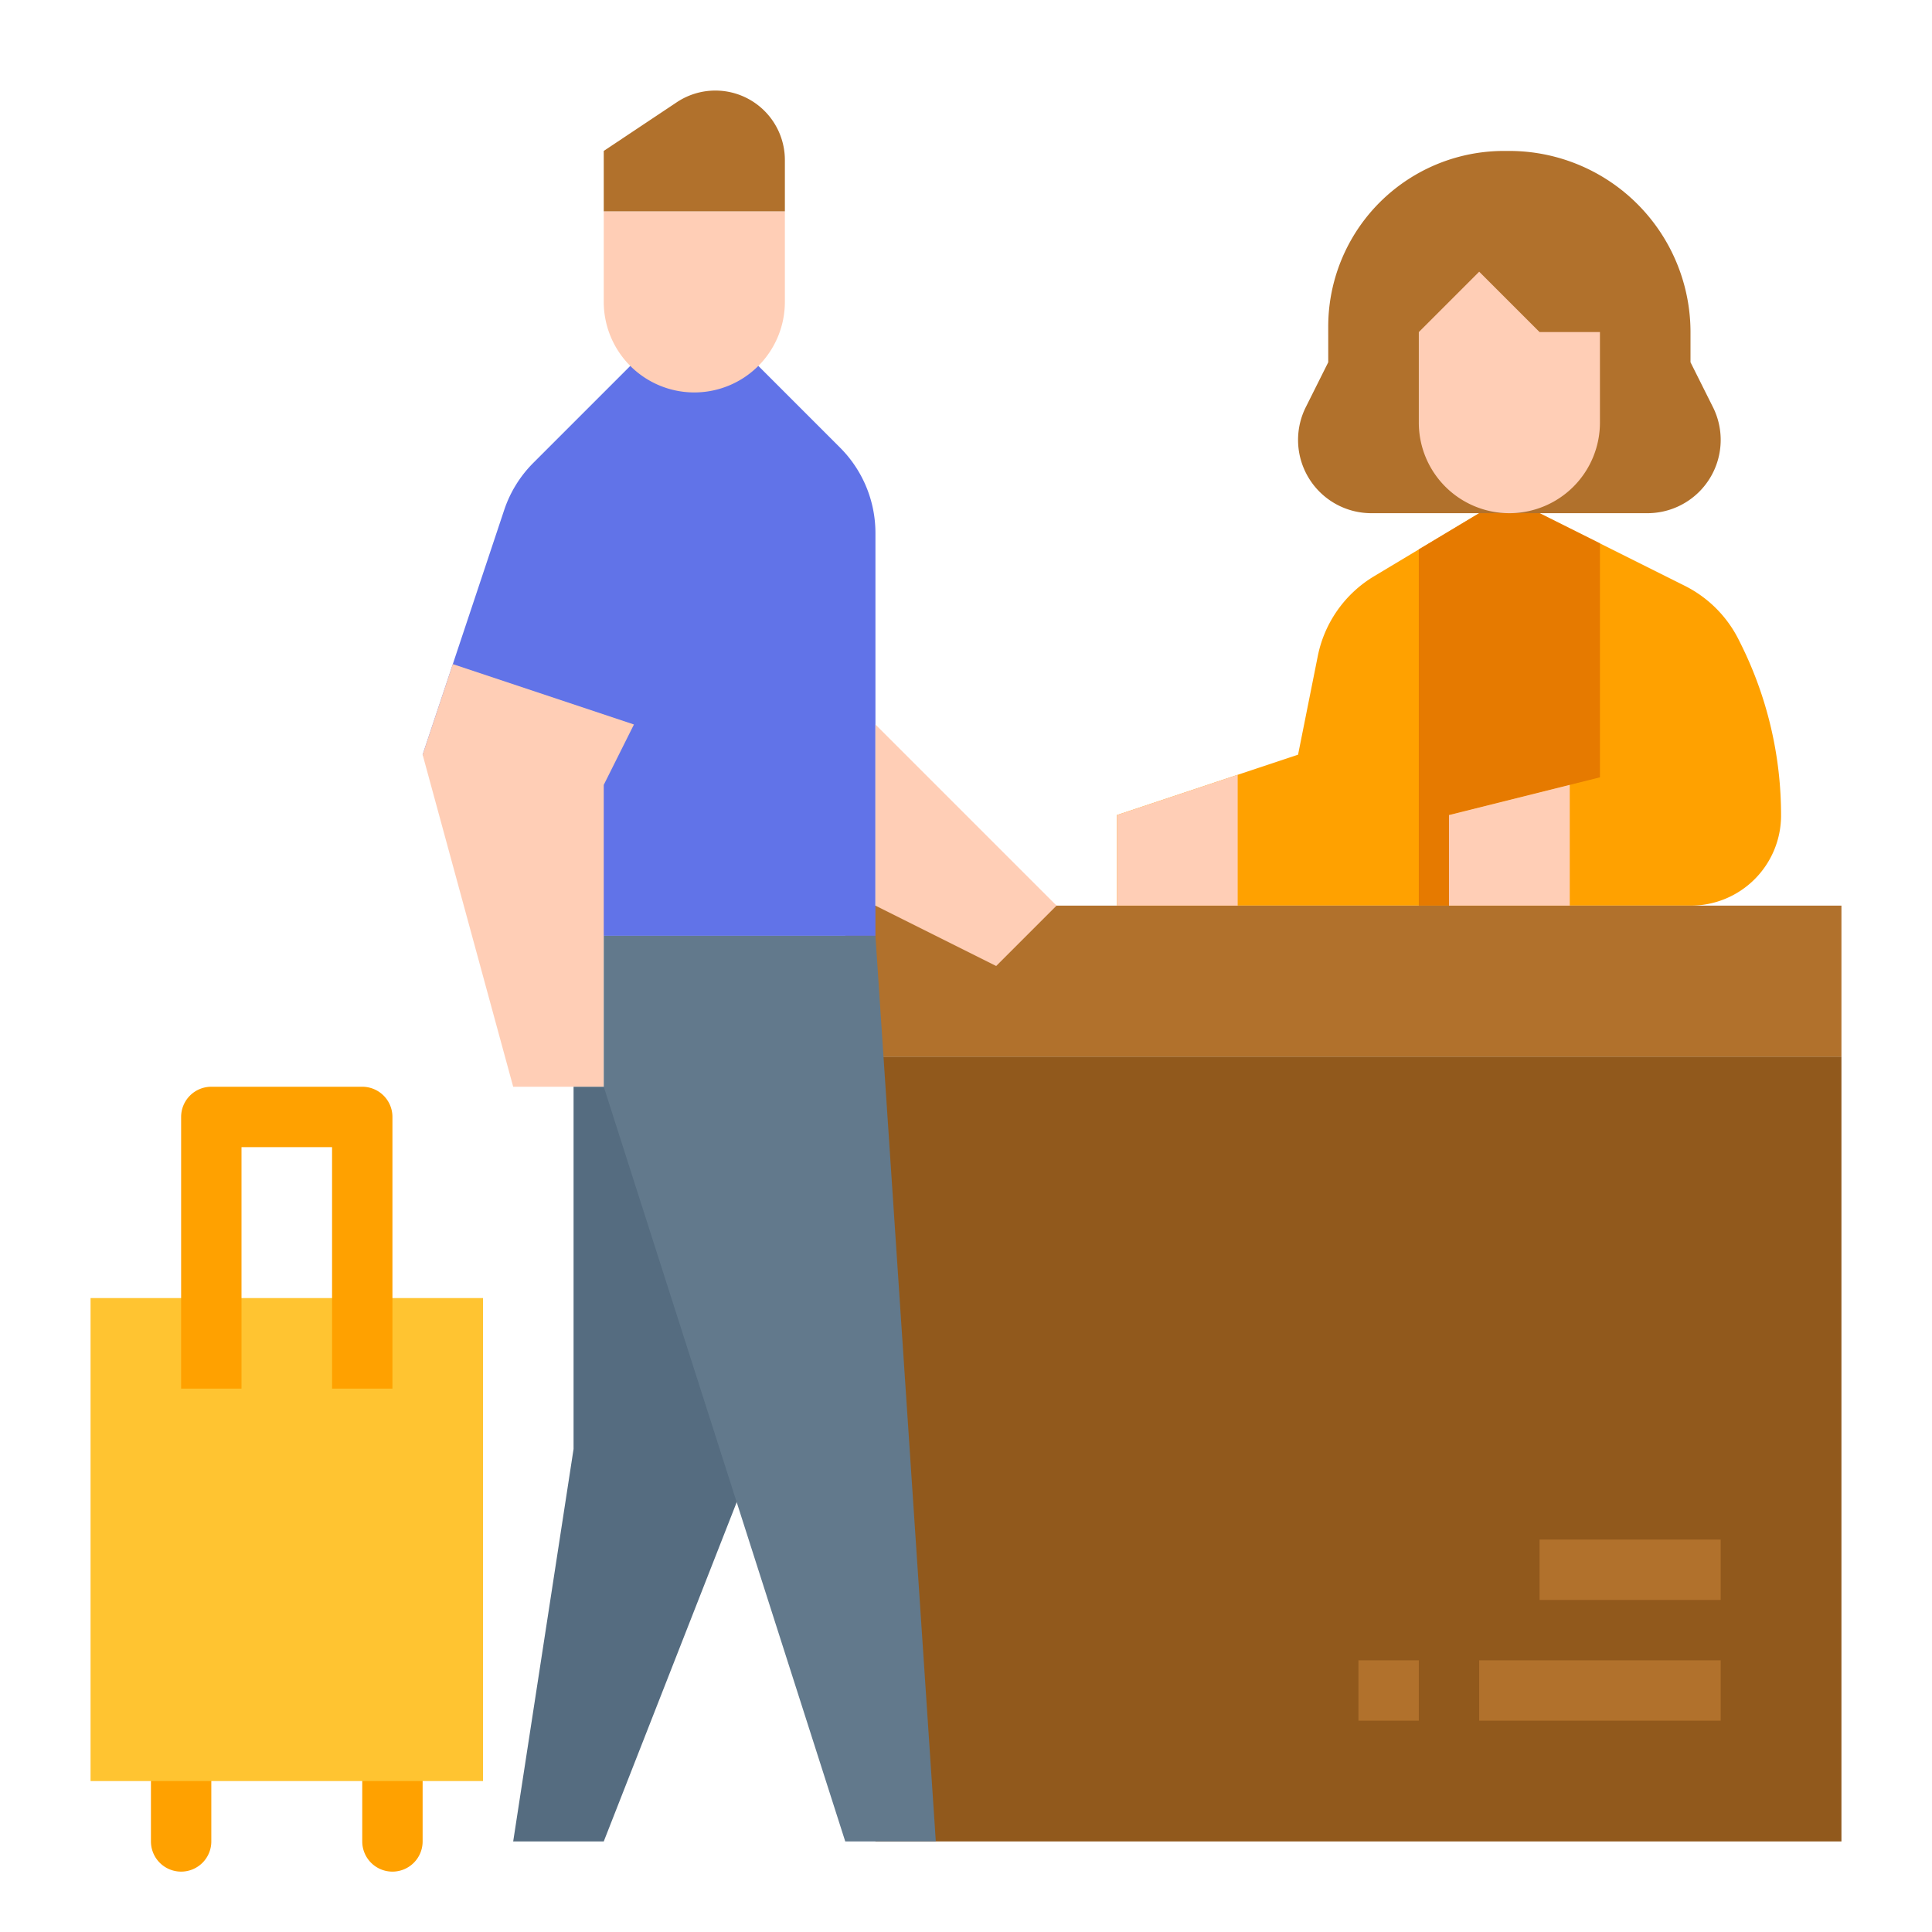 <svg id="flat" height="512" viewBox="0 0 512 512" width="512" xmlns="http://www.w3.org/2000/svg"><path d="m471.999 216.354a23.905 23.905 0 0 1 -23.999 23.646h-152v-24l32-10.67 16-5.33 5.224-26.119a32 32 0 0 1 14.915-21.164l11.861-7.117 23.27-13.96 24.73 12.36 22.466 11.233a32 32 0 0 1 14.305 14.3l.499.997a101.743 101.743 0 0 1 10.729 45.824z" fill="#ffa100"/><path d="m424 144v62l-40 10v24h-8v-94.4l23.27-13.96z" fill="#e67a00"/><path d="m363.416 136a19.416 19.416 0 0 1 -19.416-19.416 19.416 19.416 0 0 1 2.05-8.683l5.95-11.9-.006-9.405a46.566 46.566 0 0 1 46.566-46.595h1.205a48.054 48.054 0 0 1 48.236 48.009c-0 4.826-0 7.991-0 7.991l5.949 11.895a19.419 19.419 0 0 1 2.051 8.686 19.419 19.419 0 0 1 -19.419 19.419z" fill="#b1712c"/><path d="m232 488h256v-208h-264z" fill="#91591c"/><path d="m224 240h264v40h-264z" fill="#b1712c"/><path d="m48 496a8 8 0 0 1 -8-8v-16a8 8 0 0 1 16 0v16a8 8 0 0 1 -8 8z" fill="#ffa100"/><path d="m104 496a8 8 0 0 1 -8-8v-16a8 8 0 0 1 16 0v16a8 8 0 0 1 -8 8z" fill="#ffa100"/><path d="m144 248h88v-106.745a32 32 0 0 0 -9.373-22.627l-22.627-22.627h-32l-26.658 26.658a32 32 0 0 0 -7.73 12.508l-21.611 64.833z" fill="#6173e8"/><path d="m208 56v24a24 24 0 0 1 -24 24 24 24 0 0 1 -24-24v-24z" fill="#ffceb6"/><path d="m160 56h48v-13.578a18.422 18.422 0 0 0 -18.422-18.422 18.422 18.422 0 0 0 -10.219 3.094l-19.359 12.906z" fill="#b1712c"/><path d="m168 192-8 16v80h-24l-24-88 8-24z" fill="#ffceb6"/><path d="m232 192 48 48-16 16-32-16z" fill="#ffceb6"/><path d="m201.764 381.436-41.764 106.564h-24l16-104v-96h48z" fill="#556c80"/><path d="m24 344h104v128h-104z" fill="#ffc431"/><path d="m104 368h-16v-64h-24v64h-16v-72a8 8 0 0 1 8-8h40a8 8 0 0 1 8 8z" fill="#ffa100"/><path d="m376 88 16-16 16 16h16v24a24 24 0 0 1 -24 24 24 24 0 0 1 -24-24z" fill="#ffceb6"/><path d="m328 205.33v34.67h-32v-24z" fill="#ffceb6"/><g fill="#b1712c"><path d="m360 440h16v16h-16z"/><path d="m392 440h64v16h-64z"/><path d="m408 408h48v16h-48z"/></g><path d="m232 248 16 240h-24l-64-200v-40z" fill="#62798c"/><path d="m416 208v32h-32v-24z" fill="#ffceb6"/></svg>